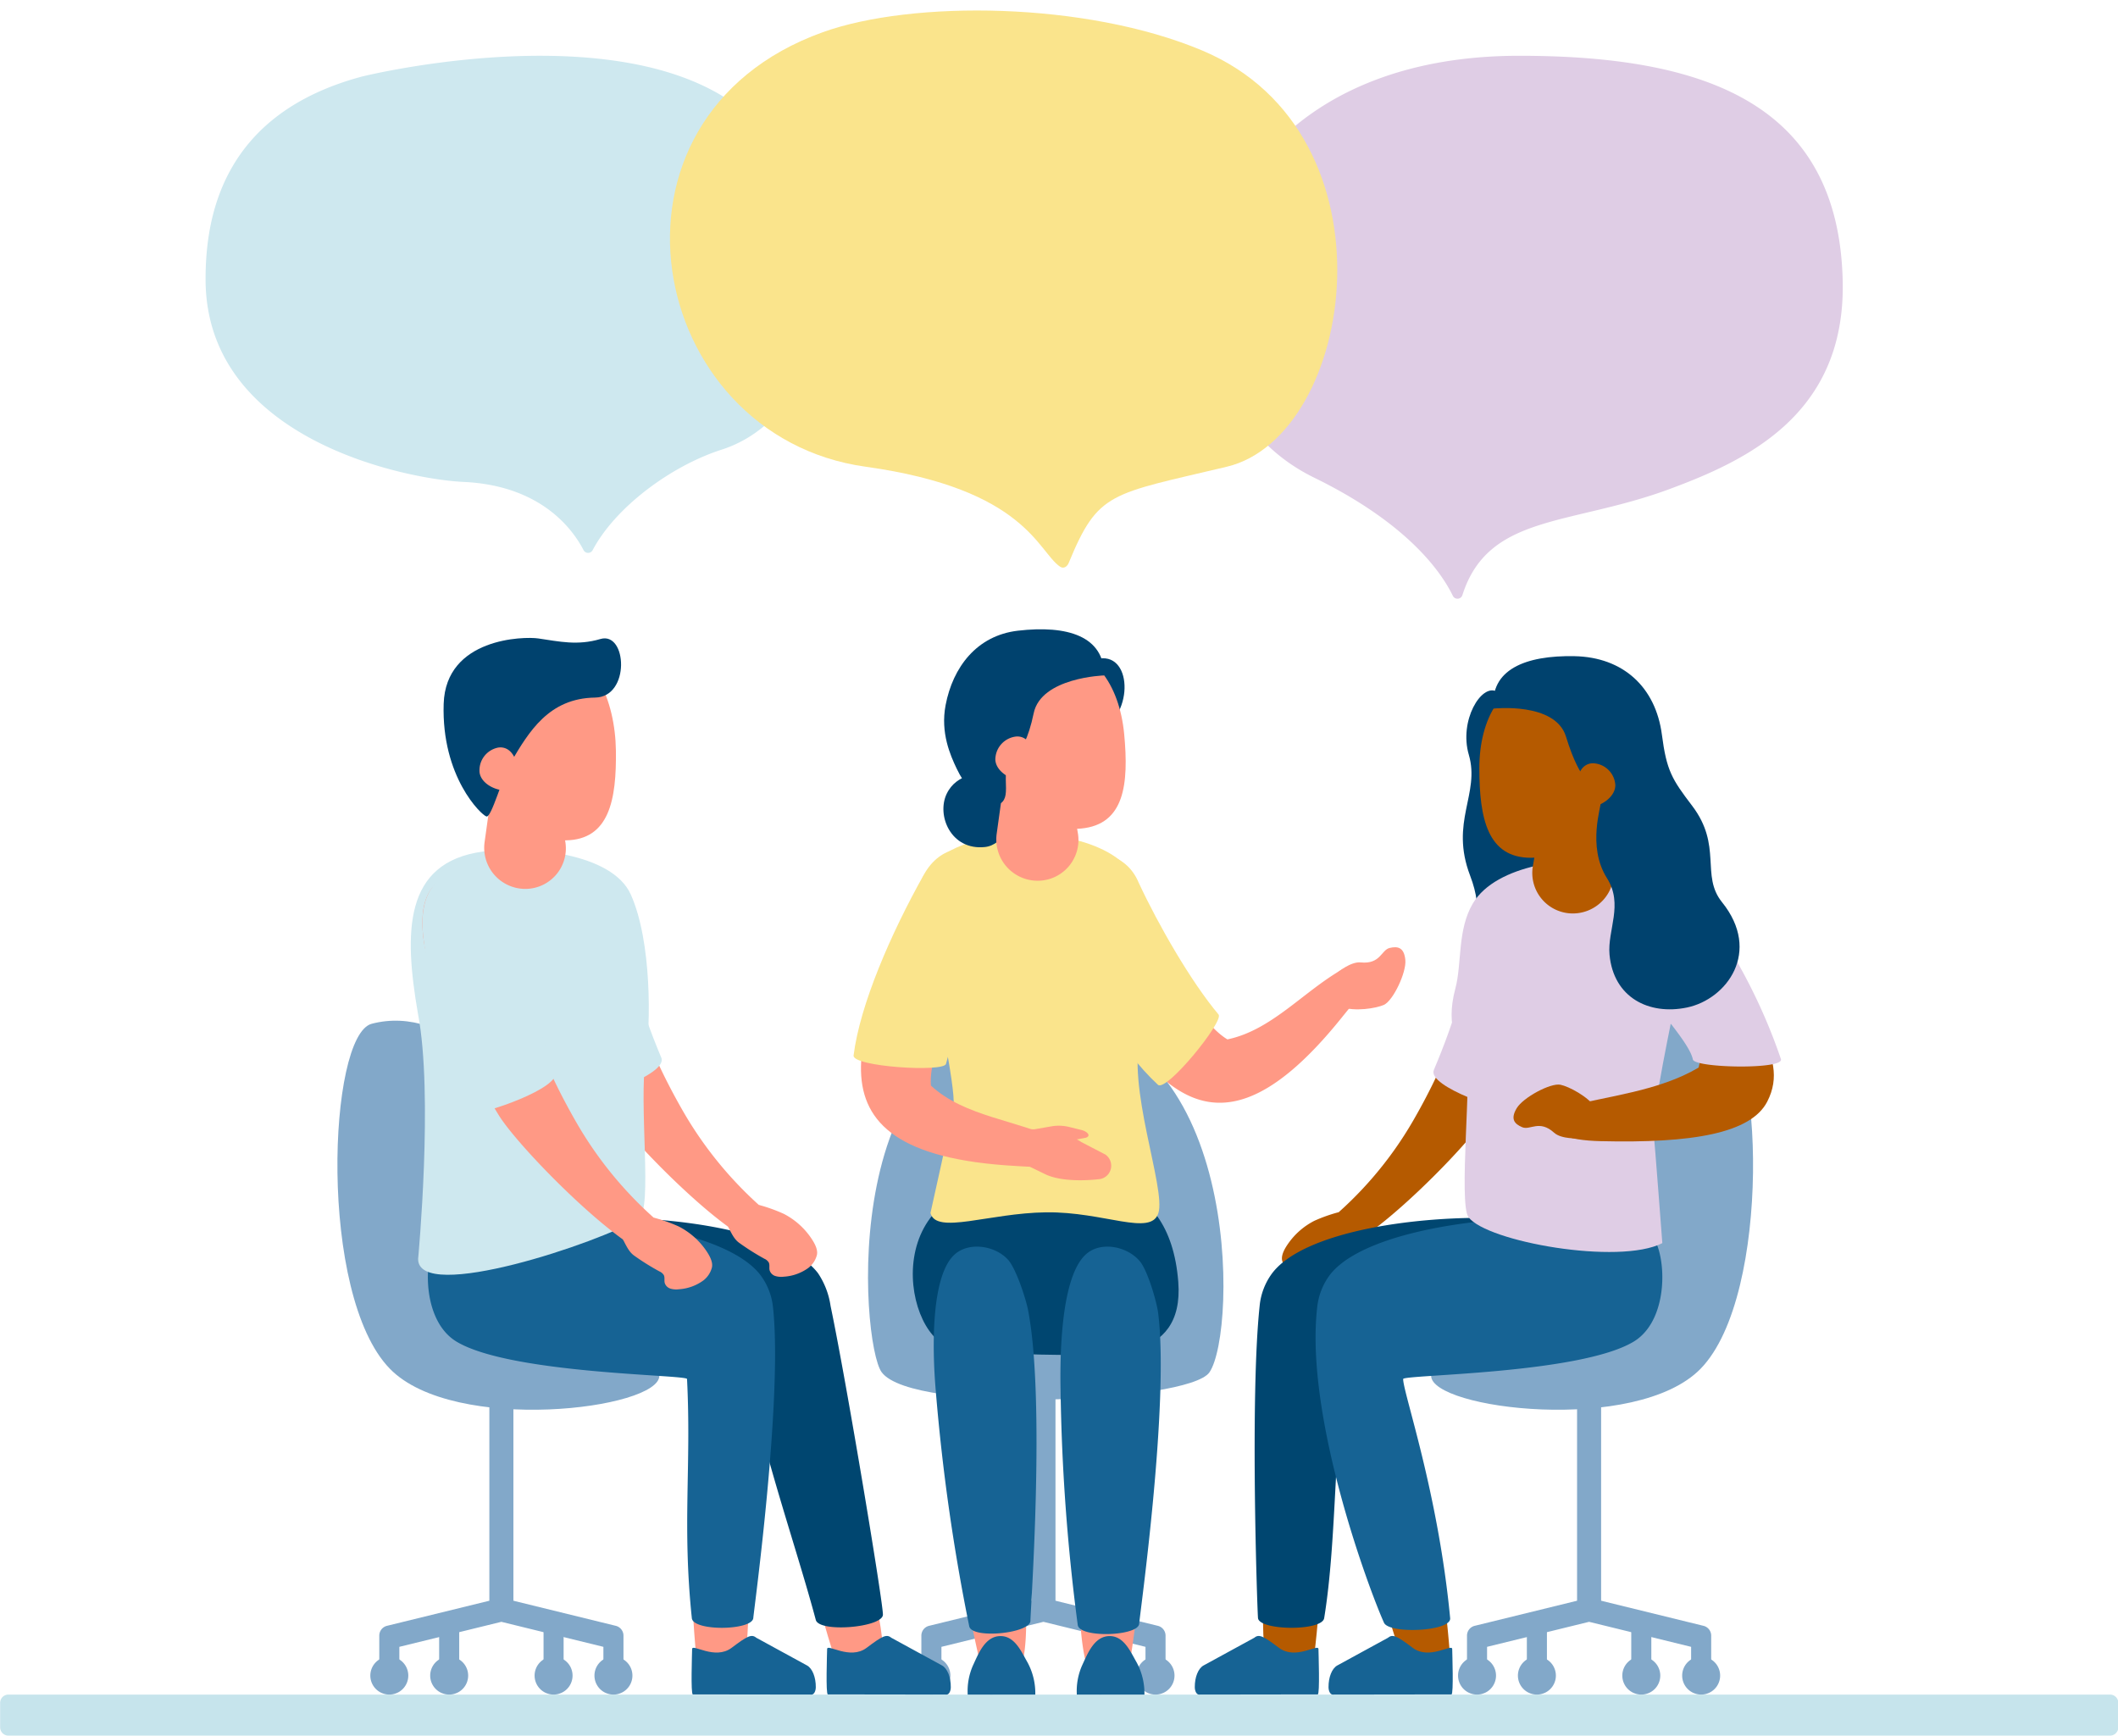 <?xml version="1.0" encoding="UTF-8"?>
<!DOCTYPE svg PUBLIC '-//W3C//DTD SVG 1.0//EN'
          'http://www.w3.org/TR/2001/REC-SVG-20010904/DTD/svg10.dtd'>
<svg data-name="Слой 1" height="395.2" preserveAspectRatio="xMidYMid meet" version="1.0" viewBox="8.8 51.2 482.3 395.2" width="482.3" xmlns="http://www.w3.org/2000/svg" xmlns:xlink="http://www.w3.org/1999/xlink" zoomAndPan="magnify"
><g id="change1_1"
  ><path d="M91.28,68.617s50.323-12.473,79.731,3.147c35.28,18.739,31.473,72.387,2.098,81.829-11.59,3.725-24.208,13.148-29.342,22.853a1.173,1.173,0,0,1-2.089.014c-2.393-4.64-9.601-14.718-27.318-15.524-12.579-.572-58.749-9.442-58.749-46.16C55.611,99.941,59.808,77.01,91.28,68.617Z" fill="#cee8ef"
  /></g
  ><g id="change2_1"
  ><path d="M341.817,186.691a1.178,1.178,0,0,1-2.18.186c-2.616-5.395-10.279-16.507-31.621-26.935-41.263-20.163-30.902-96.041,46.72-96.041,42.469,0,72.778,10.938,73.675,51.31.673,30.26-21.693,40.785-39.469,47.363C366.322,170.943,347.712,168.199,341.817,186.691Z" fill="#dfcde5"
  /></g
  ><g id="change3_1"
  ><path d="M252.156,179.389c-.352.853-1.158,1.377-1.926.867-5.095-3.381-7.75-17.703-44.297-22.779-50.171-6.968-64.108-79.438-9.756-98.949,20.363-7.31,59.927-6.968,86.406,4.181,45.175,19.021,34.841,87.8,5.575,94.768C261.522,163.819,258.891,163.052,252.156,179.389Z" fill="#fae48c"
  /></g
  ><g id="change4_1"
  ><path d="M10.721,437.06H489.279a1.891,1.891,0,0,1,1.891,1.891V444.517a1.891,1.891,0,0,1-1.891,1.891H10.721a1.891,1.891,0,0,1-1.891-1.891v-5.566a1.891,1.891,0,0,1,1.891-1.891Z" fill="#c6e4ec"
  /></g
  ><g id="change5_1"
  ><path d="M243.675 369.507H249.149V419.809H243.675z" fill="#82a8c9"
  /></g
  ><g id="change5_2"
  ><path d="M232.24 421.835H236.809V431.693H232.24z" fill="#82a8c9" transform="rotate(180 234.525 426.765)"
  /></g
  ><g id="change5_3"
  ><path d="M272.463,421.406l-26.051-6.386-26.051,6.386a2.299,2.299,0,0,0-1.752,2.233v8.055h4.569v-5.504l23.233-5.695,23.233,5.695v5.504h4.569v-4.384h0v-3.67A2.299,2.299,0,0,0,272.463,421.406Z" fill="#82a8c9"
  /></g
  ><g id="change5_4"
  ><path d="M256.013 421.835H260.583V431.693H256.013z" fill="#82a8c9" transform="rotate(180 258.298 426.765)"
  /></g
  ><g id="change5_5"
  ><path d="M216.572,432.737a4.322,4.322,0,1,1,4.322,4.322A4.322,4.322,0,0,1,216.572,432.737Z" fill="#82a8c9"
  /></g
  ><g id="change5_6"
  ><path d="M230.203,432.737a4.322,4.322,0,1,1,4.322,4.322A4.322,4.322,0,0,1,230.203,432.737Z" fill="#82a8c9"
  /></g
  ><g id="change5_7"
  ><path d="M255.048,432.737a4.322,4.322,0,1,1,4.322,4.322A4.322,4.322,0,0,1,255.048,432.737Z" fill="#82a8c9"
  /></g
  ><g id="change5_8"
  ><path d="M267.607,432.737a4.322,4.322,0,1,1,4.322,4.322A4.322,4.322,0,0,1,267.607,432.737Z" fill="#82a8c9"
  /></g
  ><g id="change5_9"
  ><path d="M246.252,283.404c-47.053,0-41.513,73.705-36.683,80.256,7.089,9.616,69.858,6.919,74.631.033C290.623,354.428,291.49,283.404,246.252,283.404Z" fill="#82a8c9"
  /></g
  ><g id="change6_1"
  ><path d="M267.653,253.587c5.424,11.66,12.556,29.395,20.646,34.286,9.958-2.068,17.111-10.705,25.993-15.855a3.955,3.955,0,0,1,2.776-.44c5.971,1.239.444,7.367-2.632,11.203-33.087,41.269-46.454,8.789-65.851-21.083C242.856,247.2,262.256,240.653,267.653,253.587Z" fill="#ff9985"
  /></g
  ><g id="change3_2"
  ><path d="M268.097,252.188c4.496,9.664,11.929,22.576,18.185,30.019,1.292,1.537-11.905,17.751-13.799,16.005-8.553-7.89-17.648-23.023-24.208-36.993C241.65,247.108,262.7,239.254,268.097,252.188Z" fill="#fae48c"
  /></g
  ><g id="change6_2"
  ><path d="M328.818,269.801c.266,2.836-2.779,9.241-4.868,10.204-1.713.789-6.695,1.613-9.768.457l-.812-7.82s3.007-2.527,5.277-2.296c4.516.46,4.678-2.831,6.591-3.292C327.151,266.593,328.551,266.965,328.818,269.801Z" fill="#ff9985"
  /></g
  ><g id="change7_1"
  ><path d="M245.025,320.445c8.657-1.93,30.073-3.27,32.084,22.631,1.451,18.686-17.192,16.655-27.911,16.623-.997-.003-18.067-.16-24.065-1.802C213.82,354.8,208.342,317.175,245.025,320.445Z" fill="#004670"
  /></g
  ><g id="change6_3"
  ><path d="M242.099,407.794c.056,7.051,2.469,28.912-5.559,26.383a7.243,7.243,0,0,1-4.765-5.296c-.993-4.212-1.86-8.475-2.643-12.771C225.15,394.281,241.374,385.169,242.099,407.794Z" fill="#ff9985"
  /></g
  ><g id="change6_4"
  ><path d="M254.332,408.943c.46,7.036-.348,29.015,7.474,25.906a7.243,7.243,0,0,0,4.365-5.63c.682-4.274,1.235-8.589,1.702-12.93C270.246,394.225,253.399,386.325,254.332,408.943Z" fill="#ff9985"
  /></g
  ><g id="change8_1"
  ><path d="M226.2,336.835c3.281-2.932,9.218-2.007,12.135,1.197,1.822,2.002,4.049,8.807,4.567,11.464,3.999,20.513.534,68.67.542,70.755.011,2.881-13.363,4.24-13.939,1.248a457.331,457.331,0,0,1-7.6-53.405C221.005,357.871,220.861,341.606,226.2,336.835Z" fill="#166394"
  /></g
  ><g id="change8_2"
  ><path d="M256.445,336.506c3.475-2.699,9.334-1.369,12.024,2.029,1.68,2.122,3.731,9.001,4.065,11.687,2.58,20.74-4.19,68.618-4.326,70.699-.187,2.875-13.623,3.312-13.992.287a456.137,456.137,0,0,1-3.914-53.727C250.109,357.218,250.791,340.898,256.445,336.506Z" fill="#166394"
  /></g
  ><g id="change3_3"
  ><path d="M221.026,272.985c.269,1.989,5.511,25.982,4.9,30.026-.232,2.03-5.244,24.401-5.244,24.401,1.298,4.982,13.285.002,26.335-.163,13.175-.167,23.858,5.547,25.56.188,1.784-5.618-7.441-29.095-3.93-40.997.902-3.057,4.868-7.226,2.433-16.288-1.525-5.676-.411-13.353-3.996-19.39-5.335-8.982-22.589-10.709-30.742-9.284C214.676,245.265,217.623,254.515,221.026,272.985Z" fill="#fae48c"
  /></g
  ><g id="change9_1"
  ><path d="M232.392,227.364s-5.731-.284-8.043,4.642,1.016,12.886,8.735,12.064c4.282-.456,7.049-6.133,5.038-11.059S232.392,227.364,232.392,227.364Z" fill="#00426e"
  /></g
  ><g id="change6_5"
  ><path d="M245.722,251.726h0a9.413,9.413,0,0,1-9.961-10.688l1.765-12.702,14.371-.975,2.345,13.514A9.285,9.285,0,0,1,245.722,251.726Z" fill="#ff9985"
  /></g
  ><g id="change9_2"
  ><path d="M257.344,203.24s-19.696,23.876.763,15.215c8.985-3.804,8.704-18.436,1.084-17.302C256.849,201.502,257.344,203.24,257.344,203.24Z" fill="#00426e"
  /></g
  ><g id="change6_6"
  ><path d="M264.794,218.362c1.073,11.378.084,20.566-9.817,21.5s-24.963-6.739-26.036-18.118c-1.074-11.378,8.937-21.629,18.838-22.563C257.678,198.247,263.72,206.983,264.794,218.362Z" fill="#ff9985"
  /></g
  ><g id="change9_3"
  ><path d="M260.247,204.997s-14.373.433-16.063,8.613c-2.444,11.83-6.543,9.703-6.35,15.055.111,3.081.142,4.428-1.142,5.473-1.024.833-6.434-.302-10.053-7.942-1.416-2.988-3.717-8.109-2.514-14.429,1.642-8.624,7.084-15.864,16.465-16.956C251.865,193.498,260.258,196.058,260.247,204.997Z" fill="#00426e"
  /></g
  ><g id="change6_7"
  ><path d="M244.188,223.727c.148,2.772-.183,4.992-2.595,5.121-2.412.129-5.992-1.882-6.14-4.655a5.313,5.313,0,0,1,4.795-5.29C242.66,218.775,244.04,220.955,244.188,223.727Z" fill="#ff9985"
  /></g
  ><g id="change8_3"
  ><path d="M269.402,437.06a14.741,14.741,0,0,0-1.763-7.31c-1.431-2.498-2.911-6.038-6.191-6.01-3.506.03-5.014,4.078-6.221,6.646a14.455,14.455,0,0,0-1.219,6.674Z" fill="#166394"
  /></g
  ><g id="change8_4"
  ><path d="M244.553,437.06a14.742,14.742,0,0,0-1.763-7.31c-1.431-2.498-2.912-6.038-6.191-6.01-3.506.03-5.014,4.078-6.221,6.646a14.455,14.455,0,0,0-1.219,6.674Z" fill="#166394"
  /></g
  ><g id="change6_8"
  ><path d="M236.672,261.659c-6.333,11.193-16.616,27.307-15.891,36.733,7.791,7.193,19.618,7.754,29.198,12.49,4.561,7.171-4.563,6.108-9.858,5.815-52.815-2.925-34.16-32.685-21.134-65.834C227.45,237.771,244.056,249.748,236.672,261.659Z" fill="#ff9985"
  /></g
  ><g id="change3_4"
  ><path d="M238.068,261.206c-5.249,9.276-11.431,22.832-13.85,32.249-.499,1.945-21.364.635-21.044-1.921,1.446-11.546,8.47-27.745,16.022-41.204C226.824,236.735,245.453,249.296,238.068,261.206Z" fill="#fae48c"
  /></g
  ><g id="change6_9"
  ><path d="M261.836,316.5l-0-.004a3.09,3.09,0,0,0-1.332-2.406l-5.466-2.836a8.027,8.027,0,0,0-2.985-1.264l-6.104-1.512a17.957,17.957,0,0,0-3.795-.065l-.063,7.862,4.926,2.395c4.692,2.092,12.391.987,12.391.987A3.092,3.092,0,0,0,261.836,316.5Z" fill="#ff9985"
  /></g
  ><g id="change6_10"
  ><path d="M252.012,310.78a8.164,8.164,0,0,0,1.903-.108l1.956-.368c.501-.094.794-.322.793-.616l0-.001c-.002-.457-.709-.964-1.675-1.202l-2.558-.63a10.042,10.042,0,0,0-3.958-.225l-4.098.715,2.493,2.292Z" fill="#ff9985"
  /></g
  ><g id="change10_1"
  ><path d="M302.671,341.107a10.272,10.272,0,0,0,5.393,1.936,4.518,4.518,0,0,0,1.85-.139,1.912,1.912,0,0,0,1.274-1.261c.14-.568-.062-1.207.201-1.729a2.143,2.143,0,0,1,.966-.814,53.514,53.514,0,0,0,5.58-3.488c1.198-.854,1.768-2.263,2.473-3.554l-6.855-4.815a35.531,35.531,0,0,0-5.441,1.93,16.323,16.323,0,0,0-5.925,5.129c-.739,1.05-1.744,2.669-1.405,3.984A5.254,5.254,0,0,0,302.671,341.107Z" fill="#b55a00"
  /></g
  ><g id="change10_2"
  ><path d="M344.982,262.254c-.696,15.487-6.367,30.234-14.394,44.139A84.987,84.987,0,0,1,310.582,329.828c-5.728,20.734,31.266-15.52,37.249-25.223,7.972-12.929,15.607-30.882,16.613-38.951C367.203,243.526,344.553,252.438,344.982,262.254Z" fill="#b55a00"
  /></g
  ><g id="change2_2"
  ><path d="M344.24,260.524c-.517,11.499-4.209,23.166-8.928,34.297-1.637,3.861,16.795,9.8,17.246,9.033,7.462-12.686,10.937-30.592,11.886-38.201C367.203,243.526,343.811,250.709,344.24,260.524Z" fill="#dfcde5"
  /></g
  ><g id="change5_10"
  ><path d="M367.923 369.507H373.397V419.809H367.923z" fill="#82a8c9" transform="rotate(180 370.66 394.658)"
  /></g
  ><g id="change5_11"
  ><path d="M380.262 421.835H384.831V431.693H380.262z" fill="#82a8c9"
  /></g
  ><g id="change5_12"
  ><path d="M344.609,421.406,370.66,415.02l26.051,6.386a2.299,2.299,0,0,1,1.752,2.233v8.055H393.893v-5.504l-23.233-5.695-23.233,5.695v5.504h-4.569v-4.384h-0v-3.67A2.299,2.299,0,0,1,344.609,421.406Z" fill="#82a8c9"
  /></g
  ><g id="change5_13"
  ><path d="M356.489 421.835H361.058V431.693H356.489z" fill="#82a8c9"
  /></g
  ><g id="change5_14"
  ><path d="M400.5,432.737a4.322,4.322,0,1,0-4.322,4.322A4.322,4.322,0,0,0,400.5,432.737Z" fill="#82a8c9"
  /></g
  ><g id="change5_15"
  ><path d="M386.869,432.737a4.322,4.322,0,1,0-4.322,4.322A4.322,4.322,0,0,0,386.869,432.737Z" fill="#82a8c9"
  /></g
  ><g id="change5_16"
  ><path d="M363.096,432.737a4.322,4.322,0,1,0-4.322,4.322A4.322,4.322,0,0,0,363.096,432.737Z" fill="#82a8c9"
  /></g
  ><g id="change5_17"
  ><path d="M349.464,432.737a4.322,4.322,0,1,0-4.322,4.322A4.322,4.322,0,0,0,349.464,432.737Z" fill="#82a8c9"
  /></g
  ><g id="change5_18"
  ><path d="M400.185,284.315c9.932,2.592,12.25,61.754-4.132,78.552-14.617,14.988-61.461,9.193-61.364,1.575C334.788,356.824,365.457,275.25,400.185,284.315Z" fill="#82a8c9"
  /></g
  ><g id="change9_4"
  ><path d="M351.603,210.534s10.76,20.571,12.877,35.987c1.647,11.99-7.325,42.563-15.644,34.509-15.026-14.547,1.248-13.357-5.271-30.455-4.682-12.281,2.32-18.581-.293-27.509-2.278-7.784,2.854-16.218,6.307-14.42C351.666,209.731,351.603,210.534,351.603,210.534Z" fill="#00426e"
  /></g
  ><g id="change10_3"
  ><path d="M296.408,408.668c.684,7.018-2.562,29.317,7.318,26.581,2.434-.674,3.865-3.261,4.183-5.767.545-4.293.96-8.624,1.288-12.978C310.863,394.376,294.753,386.091,296.408,408.668Z" fill="#b55a00"
  /></g
  ><g id="change10_4"
  ><path d="M287.186,435.339c27.397,6.398,21.783-11.033,13.407-10.624C296.856,425.864,276.57,429.671,287.186,435.339Z" fill="#b55a00"
  /></g
  ><g id="change8_5"
  ><path d="M294.427,424.118c1.078-.893,2.047-.39,5.605,2.291,3.826,2.883,8.989-1.05,9.002.287.01.927.348,10.321-.165,10.326l-27.053.038c-.513.005-.936-.742-.945-1.669h0c-.023-2.281.788-4.298,1.992-4.956Z" fill="#166394"
  /></g
  ><g id="change7_2"
  ><path d="M369.922,331.978c-11.98-6.186-60.904-4.651-71.42,9.126a14.817,14.817,0,0,0-2.862,7.449c-2.213,20.782-.547,68.995-.375,71.074.238,2.871,14.575,3.047,15.067.04,2.969-18.138,2.165-41.608,5.356-62.396.151-.986,45.346,6.73,62.445-2.33C386.663,346.893,381.422,337.203,369.922,331.978Z" fill="#004670"
  /></g
  ><g id="change10_5"
  ><path d="M322.814,411.124c2.056,6.745,6.295,28.326,13.198,23.511a7.243,7.243,0,0,0,2.963-6.479c-.313-4.317-.761-8.644-1.299-12.977C334.942,393.158,316.735,389.318,322.814,411.124Z" fill="#b55a00"
  /></g
  ><g id="change10_6"
  ><path d="M317.642,435.339c27.397,6.398,21.783-11.033,13.406-10.624C327.311,425.864,307.025,429.671,317.642,435.339Z" fill="#b55a00"
  /></g
  ><g id="change8_6"
  ><path d="M324.882,424.118c1.078-.893,2.047-.39,5.605,2.291,3.826,2.883,8.989-1.05,9.002.287.01.927.348,10.321-.165,10.326l-27.053.038c-.513.005-.936-.742-.946-1.669h0c-.023-2.281.788-4.298,1.992-4.956Z" fill="#166394"
  /></g
  ><g id="change8_7"
  ><path d="M384.147,331.764c-11.98-6.186-62.036-3.994-72.553,9.783a14.981,14.981,0,0,0-2.862,7.449c-2.79,24.734,11.676,63.809,15.224,71.703,1.181,2.628,15.356,2.001,15.067-1.032-2.743-28.788-10.745-51.41-10.701-54.465.014-.997,40.157-1.108,52.463-8.492C389.632,351.403,388.215,334.415,384.147,331.764Z" fill="#166394"
  /></g
  ><g id="change2_3"
  ><path d="M390.26,279.121c-.269,1.989-5.511,25.982-4.9,30.026.232,2.03,1.977,25.116,1.977,25.116-9.913,5.067-39.986-.33-44.14-5.908-2.31-3.101.848-33.076-.558-35.778-1.472-2.828-4.868-7.226-2.433-16.288,1.525-5.676.411-13.353,3.996-19.39,5.335-8.982,22.589-10.709,30.742-9.284C396.611,251.401,393.663,260.651,390.26,279.121Z" fill="#dfcde5"
  /></g
  ><g id="change10_7"
  ><path d="M366.323,259.176h0a9.35,9.35,0,0,0,9.894-10.616L374.464,235.944l-14.275-.969-2.329,13.423A9.223,9.223,0,0,0,366.323,259.176Z" fill="#b55a00"
  /></g
  ><g id="change10_8"
  ><path d="M345.666,226.19c.014,11.352,1.861,20.343,11.739,20.331,9.878-.013,24.046-9.023,24.032-20.375-.014-11.352-10.881-20.541-20.759-20.529C350.801,205.629,345.652,214.838,345.666,226.19Z" fill="#b55a00"
  /></g
  ><g id="change10_9"
  ><path d="M379.047,266.004c3.819,12.199,19.219,19.281,16.547,28.29-9.073,5.365-20.48,6.437-30.777,9.04-5.929,6.017,1.344,7.534,8.367,7.708,21.02.521,34.343-1.795,38.047-9.004,5.636-10.968-5.727-19.582-14.92-42.476C390.538,245.183,374.356,252.888,379.047,266.004Z" fill="#b55a00"
  /></g
  ><g id="change2_4"
  ><path d="M376.964,265.161c3.165,10.111,16.218,21.984,17.332,27.289.41,1.954,20.867,2.336,20.048-.09a128.34,128.34,0,0,0-18.032-34.562C387.17,245.287,372.273,252.045,376.964,265.161Z" fill="#dfcde5"
  /></g
  ><g id="change10_10"
  ><path d="M354.177,303.539c1.465-2.443,7.712-5.801,9.966-5.339,1.848.379,6.35,2.666,8.141,5.416l-3.977,6.782s-3.92.255-5.611-1.275c-3.366-3.045-5.446-.49-7.26-1.251S352.712,305.982,354.177,303.539Z" fill="#b55a00"
  /></g
  ><g id="change9_5"
  ><path d="M348.899,212.546s14.051-1.559,16.495,6.369c3.534,11.466,6.046,9.929,7.902,14.914.271.728-3.193,10.036,1.435,17.33,3.806,5.999.07,11.854.581,17.409.901,9.793,8.98,13.835,17.613,12.05,9.08-1.878,17.091-12.714,7.999-23.997-4.913-6.096.169-12.785-6.825-21.981-4.577-6.017-5.792-7.959-6.857-16.135-1.418-10.877-8.863-17.664-19.871-17.89C356.1,200.384,348.043,203.709,348.899,212.546Z" fill="#00426e"
  /></g
  ><g id="change10_11"
  ><path d="M367.943,229.994c.003,2.757.452,4.941,2.852,4.938,2.399-.003,5.841-2.192,5.837-4.949a5.278,5.278,0,0,0-5.042-4.986C369.19,225,367.94,227.237,367.943,229.994Z" fill="#b55a00"
  /></g
  ><g id="change6_11"
  ><path d="M149.563,258.398c.646,15.979,6.427,31.217,14.643,45.598a87.668,87.668,0,0,0,20.528,24.268c5.812,21.414-32.18-16.155-38.307-26.192-8.163-13.374-15.955-31.928-16.955-40.257C126.728,238.977,150.051,248.276,149.563,258.398Z" fill="#ff9985"
  /></g
  ><g id="change1_2"
  ><path d="M150.337,256.618c.479,11.864,4.234,23.916,9.049,35.421,1.67,3.991-17.37,10.031-17.832,9.238-7.638-13.121-11.139-31.607-12.083-39.461C126.728,238.977,150.825,246.495,150.337,256.618Z" fill="#cee8ef"
  /></g
  ><g id="change5_19"
  ><path d="M120.234 369.507H125.708V419.809H120.234z" fill="#82a8c9"
  /></g
  ><g id="change5_20"
  ><path d="M108.8 421.835H113.369V431.693H108.8z" fill="#82a8c9" transform="rotate(180 111.085 426.765)"
  /></g
  ><g id="change5_21"
  ><path d="M149.022,421.406l-26.051-6.386L96.92,421.406a2.299,2.299,0,0,0-1.751,2.233v8.055h4.569v-5.504l23.233-5.695,23.233,5.695v5.504h4.569v-4.384h0v-3.67A2.299,2.299,0,0,0,149.022,421.406Z" fill="#82a8c9"
  /></g
  ><g id="change5_22"
  ><path d="M132.573 421.835H137.143V431.693H132.573z" fill="#82a8c9" transform="rotate(180 134.858 426.765)"
  /></g
  ><g id="change5_23"
  ><path d="M93.131,432.737a4.322,4.322,0,1,1,4.322,4.322A4.322,4.322,0,0,1,93.131,432.737Z" fill="#82a8c9"
  /></g
  ><g id="change5_24"
  ><path d="M106.763,432.737a4.322,4.322,0,1,1,4.322,4.322A4.322,4.322,0,0,1,106.763,432.737Z" fill="#82a8c9"
  /></g
  ><g id="change5_25"
  ><path d="M130.536,432.737a4.322,4.322,0,1,1,4.322,4.322A4.322,4.322,0,0,1,130.536,432.737Z" fill="#82a8c9"
  /></g
  ><g id="change5_26"
  ><path d="M144.167,432.737a4.322,4.322,0,1,1,4.322,4.322A4.322,4.322,0,0,1,144.167,432.737Z" fill="#82a8c9"
  /></g
  ><g id="change5_27"
  ><path d="M93.446,284.315C83.514,286.907,81.196,346.069,97.577,362.867c14.617,14.988,61.461,9.193,61.364,1.575C158.843,356.824,128.174,275.25,93.446,284.315Z" fill="#82a8c9"
  /></g
  ><g id="change6_12"
  ><path d="M179.466,408.697c-.868,6.998,1.794,29.375-8.011,26.38-2.416-.738-3.778-3.361-4.031-5.874-.432-4.306-.734-8.646-.948-13.007C165.39,394.032,181.711,386.172,179.466,408.697Z" fill="#ff9985"
  /></g
  ><g id="change6_13"
  ><path d="M187.877,436.059c-27.908,3.564-20.541-13.201-12.251-11.938C179.227,425.646,199.017,431.506,187.877,436.059Z" fill="#ff9985"
  /></g
  ><g id="change6_14"
  ><path d="M206.621,407.428c.665,7.02,8.1,28.293-2.12,27.488-2.518-.198-4.415-2.465-5.205-4.864-1.353-4.111-2.585-8.283-3.736-12.495C189.708,396.151,203.945,384.949,206.621,407.428Z" fill="#ff9985"
  /></g
  ><g id="change6_15"
  ><path d="M218.996,435.339c-27.397,6.398-21.783-11.033-13.407-10.624C209.326,425.864,229.612,429.671,218.996,435.339Z" fill="#ff9985"
  /></g
  ><g id="change8_8"
  ><path d="M211.755,424.118c-1.078-.893-2.047-.39-5.605,2.291-3.826,2.883-8.989-1.05-9.002.287-.01.927-.348,10.321.165,10.326l27.053.038c.513.005.936-.742.945-1.669h0c.023-2.281-.788-4.298-1.992-4.956Z" fill="#166394"
  /></g
  ><g id="change7_3"
  ><path d="M123.649,331.978c11.98-6.186,60.904-4.651,71.42,9.126a18.016,18.016,0,0,1,2.862,7.449c3.656,17.435,12.092,68.29,11.92,70.369-.238,2.871-14.495,4.084-15.281,1.14-4.816-18.031-13.497-42.003-16.687-62.79-.151-.986-45.346,6.73-62.445-2.33C106.907,346.893,112.148,337.203,123.649,331.978Z" fill="#004670"
  /></g
  ><g id="change8_9"
  ><path d="M181.012,424.118c-1.078-.893-2.047-.39-5.605,2.291-3.826,2.883-8.989-1.05-9.002.287-.01.927-.348,10.321.165,10.326l27.053.038c.513.005.936-.742.946-1.669h0c.023-2.281-.788-4.298-1.992-4.956Z" fill="#166394"
  /></g
  ><g id="change8_10"
  ><path d="M109.423,331.764c11.98-6.186,62.036-3.994,72.553,9.783a14.82,14.82,0,0,1,2.862,7.449c2.213,20.782-4.328,68.552-4.501,70.63-.238,2.871-13.679,3.071-13.995.04-2.211-21.216-.088-34.404-1.095-54.465-.05-.996-40.157-1.108-52.463-8.492C103.938,351.403,105.355,334.415,109.423,331.764Z" fill="#166394"
  /></g
  ><g id="change1_3"
  ><path d="M103.96,281.937c3.586,18.44.052,55.91.052,55.91-.106,10.219,41.805-3.843,50.246-9.177,3.245-2.051-.085-25.85,1.605-36.879,1.09-7.111,1.425-26.066-3.42-36.905-4.232-9.468-23.217-11.204-33.719-9.776C100.663,247.566,100.794,263.563,103.96,281.937Z" fill="#cee8ef"
  /></g
  ><g id="change6_16"
  ><path d="M149.049,222.046c.164,11.345-1.541,20.359-11.412,20.502-9.872.143-24.772-8.666-24.502-26.55.212-14.046,11.026-16.863,20.898-17.006C143.904,198.85,148.885,210.702,149.049,222.046Z" fill="#ff9985"
  /></g
  ><g id="change6_17"
  ><path d="M129.05,253.583h0a9.357,9.357,0,0,1-9.901-10.623l1.754-12.626,14.285-.97,2.331,13.433A9.23,9.23,0,0,1,129.05,253.583Z" fill="#ff9985"
  /></g
  ><g id="change9_6"
  ><path d="M145.512,196.707c6.091-1.798,6.874,13.218-1.194,13.333-10.518.15-15.041,7.713-19.173,14.724-1.928,3.271-4.414,12.666-5.575,12.348s-10.265-9.003-9.74-25.638c.475-15.051,18.277-15.378,21.545-14.898C136.228,197.288,140.334,198.236,145.512,196.707Z" fill="#00426e"
  /></g
  ><g id="change6_18"
  ><path d="M126.592,225.81c.417,2.724.306,4.95-2.065,5.312-2.371.363-6.103-1.275-6.52-4a5.275,5.275,0,0,1,4.221-5.694C124.599,221.067,126.175,223.086,126.592,225.81Z" fill="#ff9985"
  /></g
  ><g id="change6_19"
  ><path d="M168.952,342.772a10.597,10.597,0,0,1-5.563,1.997,4.663,4.663,0,0,1-1.909-.143,1.972,1.972,0,0,1-1.314-1.301c-.145-.585.064-1.244-.207-1.783a2.21,2.21,0,0,0-.997-.839,55.197,55.197,0,0,1-5.756-3.598c-1.236-.881-1.823-2.334-2.551-3.666l7.071-4.967a36.651,36.651,0,0,1,5.613,1.99,16.837,16.837,0,0,1,6.112,5.291c.762,1.083,1.799,2.753,1.449,4.11A5.42,5.42,0,0,1,168.952,342.772Z" fill="#ff9985"
  /></g
  ><g id="change6_20"
  ><path d="M125.306,261.431c.718,15.976,6.568,31.188,14.848,45.531a87.667,87.667,0,0,0,20.637,24.175c5.908,21.388-32.253-16.01-38.424-26.019-8.223-13.337-16.099-31.856-17.137-40.18C102.384,242.113,125.749,251.306,125.306,261.431Z" fill="#ff9985"
  /></g
  ><g id="change1_4"
  ><path d="M126.072,259.647c.533,11.862,4.342,23.897,9.209,35.379,1.688,3.983-17.325,10.11-17.79,9.318-7.697-13.086-11.282-31.557-12.261-39.406C102.384,242.113,126.514,249.523,126.072,259.647Z" fill="#cee8ef"
  /></g
  ><g id="change6_21"
  ><path d="M192.841,339.935a10.598,10.598,0,0,1-5.572,1.972,4.662,4.662,0,0,1-1.908-.152,1.972,1.972,0,0,1-1.308-1.307c-.142-.586.069-1.244-.199-1.784a2.21,2.21,0,0,0-.993-.844,55.201,55.201,0,0,1-5.739-3.624c-1.232-.886-1.813-2.342-2.534-3.677l7.093-4.935a36.65,36.65,0,0,1,5.604,2.016,16.837,16.837,0,0,1,6.088,5.319c.757,1.086,1.787,2.761,1.431,4.116A5.42,5.42,0,0,1,192.841,339.935Z" fill="#ff9985"
  /></g
></svg
>
